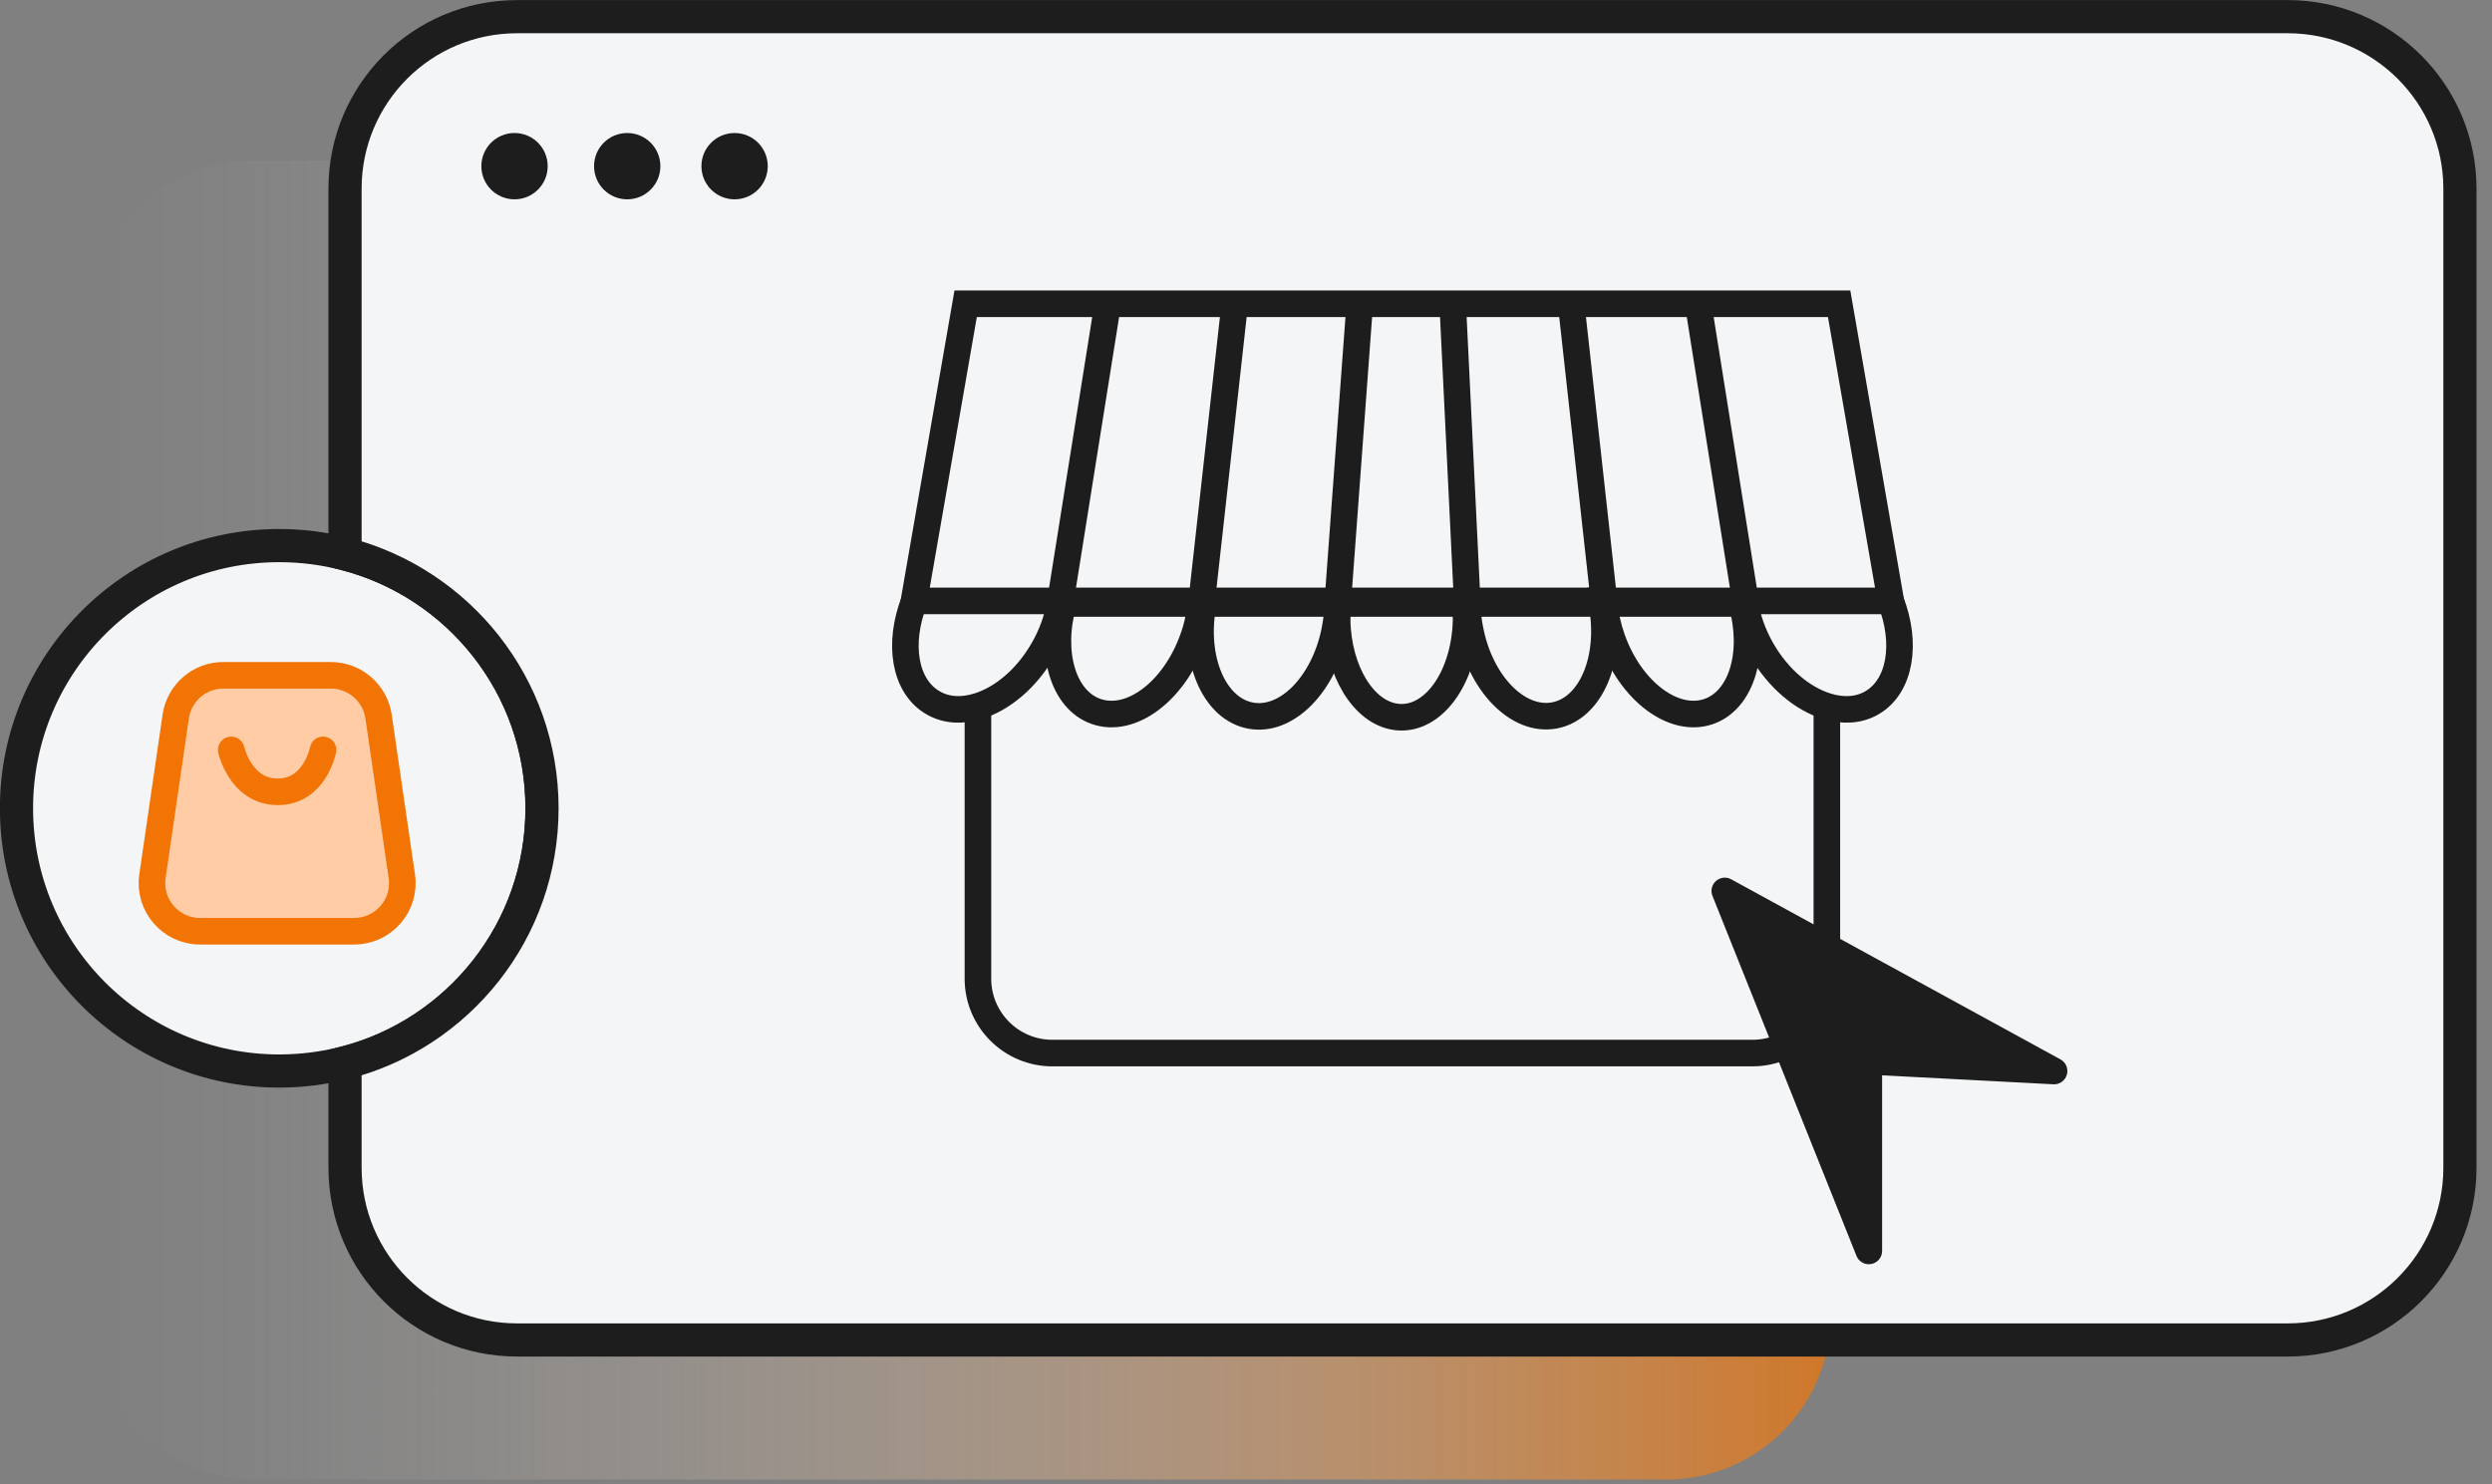 <svg width="136" height="81" viewBox="0 0 136 81" fill="none" xmlns="http://www.w3.org/2000/svg">
<rect x="0" y="0" width="136" height="81" fill="#808080" stroke="none"/>
<g clip-path="url(#clip0_227_248)">
<path d="M90.94 8.76H13.88C8.926 8.76 4.91 12.776 4.91 17.73V71.79C4.91 76.744 8.926 80.76 13.88 80.76H90.94C95.894 80.76 99.91 76.744 99.91 71.79V17.73C99.91 12.776 95.894 8.76 90.94 8.76Z" fill="url(#paint0_linear_227_248)"/>
<path d="M29.58 44.12C29.58 50.8 25.01 56.41 18.83 58.01C17.68 58.3 16.48 58.46 15.24 58.46C7.32 58.46 0.9 52.04 0.9 44.12C0.9 36.2 7.32 29.78 15.24 29.78C16.48 29.78 17.68 29.94 18.83 30.23C25.01 31.82 29.58 37.43 29.58 44.12Z" fill="#F3F5F7" stroke="#1D1D1D" stroke-width="1.81" stroke-miterlimit="10"/>
<path d="M134.25 10.3V63.74C134.25 68.93 130.04 73.14 124.85 73.14H28.22C23.03 73.14 18.83 68.93 18.83 63.74V58.01C25.01 56.42 29.58 50.81 29.58 44.12C29.58 37.43 25.01 31.83 18.83 30.23V10.3C18.83 5.11 23.03 0.91 28.22 0.91H124.85C130.04 0.91 134.25 5.12 134.25 10.3Z" fill="#F3F5F7" stroke="#1D1D1D" stroke-width="1.81" stroke-miterlimit="10"/>
<path d="M28.08 10.88C29.08 10.88 29.89 10.07 29.89 9.07C29.89 8.07 29.08 7.26 28.08 7.26C27.08 7.26 26.27 8.07 26.27 9.07C26.27 10.07 27.08 10.88 28.08 10.88Z" fill="#1D1D1D"/>
<path d="M34.23 10.88C35.23 10.88 36.04 10.07 36.04 9.07C36.04 8.07 35.23 7.26 34.23 7.26C33.23 7.26 32.42 8.07 32.42 9.07C32.42 10.07 33.23 10.88 34.23 10.88Z" fill="#1D1D1D"/>
<path d="M40.09 10.88C41.09 10.88 41.9 10.07 41.9 9.07C41.9 8.07 41.09 7.26 40.09 7.26C39.09 7.26 38.28 8.07 38.28 9.07C38.28 10.07 39.09 10.88 40.09 10.88Z" fill="#1D1D1D"/>
<path d="M19.33 50.83H10.92C9.32 50.83 8.09 49.41 8.32 47.83L9.59 39.11C9.78 37.82 10.88 36.86 12.19 36.86H18.06C19.36 36.86 20.47 37.82 20.66 39.11L21.93 47.83C22.16 49.41 20.93 50.83 19.33 50.83Z" fill="#FFCCA6" stroke="#F27405" stroke-width="1.45" stroke-linecap="round" stroke-linejoin="round"/>
<path d="M12.62 40.93C12.62 40.93 13.13 43.22 15.16 43.22C17.19 43.22 17.63 40.93 17.63 40.93" stroke="#F27405" stroke-width="1.45" stroke-linecap="round" stroke-linejoin="round"/>
<path d="M99.7 38.56V53.42C99.7 55.66 97.88 57.48 95.64 57.48H57.43C55.19 57.48 53.37 55.66 53.37 53.42V38.56" stroke="#1D1D1D" stroke-width="1.45" stroke-miterlimit="10"/>
<path d="M57.85 32.94H58.02H65.53H65.66H72.85H73H80.07H80.12H87.42H87.55H95.05H95.23" stroke="#1D1D1D" stroke-width="1.45" stroke-miterlimit="10"/>
<path d="M95.01 32.8H95.21H103.18H103.19L100.37 16.58H52.7L49.88 32.8H49.89H57.87H58.06H65.54H65.69H72.86H73H80.07H80.11H87.39H87.54" stroke="#1D1D1D" stroke-width="1.45" stroke-miterlimit="10"/>
<path d="M79.94 32.54C79.95 32.63 79.96 32.71 79.97 32.8C79.97 32.85 79.97 32.89 79.98 32.94C80 33.17 80.01 33.41 80.01 33.65C80.01 33.73 80.01 33.82 80.01 33.9C79.93 36.82 78.38 39.15 76.49 39.15C74.7 39.15 73.22 37.07 73 34.38C72.98 34.14 72.97 33.89 72.97 33.65C72.97 33.41 72.98 33.18 73 32.94C73 32.89 73 32.85 73.01 32.8" stroke="#1D1D1D" stroke-width="1.45" stroke-miterlimit="10"/>
<path d="M87.39 32.8C87.39 32.8 87.41 32.89 87.42 32.94C87.42 32.95 87.42 32.96 87.42 32.97C87.98 35.96 86.82 38.68 84.83 39.05C82.84 39.42 80.77 37.3 80.22 34.32C80.19 34.18 80.17 34.04 80.15 33.9C80.1 33.57 80.08 33.25 80.08 32.94C80.08 32.89 80.08 32.85 80.08 32.8C80.08 32.71 80.08 32.63 80.08 32.54" stroke="#1D1D1D" stroke-width="1.45" stroke-miterlimit="10"/>
<path d="M93.27 38.83C91.36 39.51 88.99 37.73 87.98 34.87C87.75 34.22 87.61 33.57 87.55 32.94C87.55 32.89 87.55 32.84 87.54 32.8H95.01C95.01 32.8 95.04 32.89 95.05 32.94C95.81 35.62 95.06 38.19 93.27 38.83Z" stroke="#1D1D1D" stroke-width="1.45" stroke-miterlimit="10"/>
<path d="M95.21 32.8C95.21 32.8 95.22 32.89 95.23 32.94C95.37 33.77 95.67 34.64 96.15 35.48C97.06 37.06 98.39 38.15 99.7 38.55C100.57 38.82 101.44 38.78 102.16 38.36C103.71 37.46 104.09 35.12 103.18 32.8" stroke="#1D1D1D" stroke-width="1.45" stroke-miterlimit="10"/>
<path d="M73 32.8C73 32.8 73 32.89 73 32.94C73 33.39 72.95 33.85 72.86 34.32C72.86 34.34 72.86 34.36 72.85 34.38C72.27 37.34 70.22 39.43 68.25 39.06C66.26 38.69 65.1 35.97 65.66 32.98C65.66 32.97 65.66 32.96 65.66 32.95C65.66 32.9 65.68 32.86 65.69 32.81" stroke="#1D1D1D" stroke-width="1.45" stroke-miterlimit="10"/>
<path d="M65.54 32.8C65.54 32.8 65.54 32.89 65.53 32.94C65.47 33.57 65.34 34.22 65.1 34.87C64.08 37.73 61.72 39.51 59.81 38.83C58.02 38.2 57.27 35.62 58.03 32.94C58.04 32.89 58.06 32.84 58.07 32.8" stroke="#1D1D1D" stroke-width="1.45" stroke-miterlimit="10"/>
<path d="M57.87 32.8C57.87 32.8 57.86 32.89 57.85 32.94C57.71 33.77 57.41 34.64 56.92 35.48C56.01 37.06 54.68 38.15 53.37 38.55C52.5 38.82 51.64 38.78 50.92 38.36C49.36 37.46 48.99 35.12 49.9 32.8" stroke="#1D1D1D" stroke-width="1.45" stroke-miterlimit="10"/>
<path d="M57.85 32.94L60.41 16.87" stroke="#1D1D1D" stroke-width="1.45" stroke-miterlimit="10"/>
<path d="M65.56 33L67.36 16.82" stroke="#1D1D1D" stroke-width="1.45" stroke-miterlimit="10"/>
<path d="M95.28 32.94L92.72 16.87" stroke="#1D1D1D" stroke-width="1.45" stroke-miterlimit="10"/>
<path d="M87.56 33L85.77 16.82" stroke="#1D1D1D" stroke-width="1.45" stroke-miterlimit="10"/>
<path d="M73.01 32.83L74.21 16.56" stroke="#1D1D1D" stroke-width="1.45" stroke-miterlimit="10"/>
<path d="M80.07 32.8L79.28 16.58" stroke="#1D1D1D" stroke-width="1.45" stroke-miterlimit="10"/>
<path d="M94.13 48.63L101.99 68.28V57.93L112.1 58.46L94.13 48.63Z" fill="#1D1D1D" stroke="#1D1D1D" stroke-width="1.45" stroke-linecap="round" stroke-linejoin="round"/>
</g>
<defs>
<linearGradient id="paint0_linear_227_248" x1="4.91" y1="44.76" x2="99.91" y2="44.76" gradientUnits="userSpaceOnUse">
<stop stop-color="white" stop-opacity="0"/>
<stop offset="0.12" stop-color="#FEF6EF" stop-opacity="0.04"/>
<stop offset="0.32" stop-color="#FBDEC4" stop-opacity="0.16"/>
<stop offset="0.59" stop-color="#F8B87F" stop-opacity="0.36"/>
<stop offset="0.91" stop-color="#F38320" stop-opacity="0.62"/>
<stop offset="1" stop-color="#F27405" stop-opacity="0.7"/>
</linearGradient>
<clipPath id="clip0_227_248">
<rect width="135.16" height="80.76" fill="white"/>
</clipPath>
</defs>
</svg>
